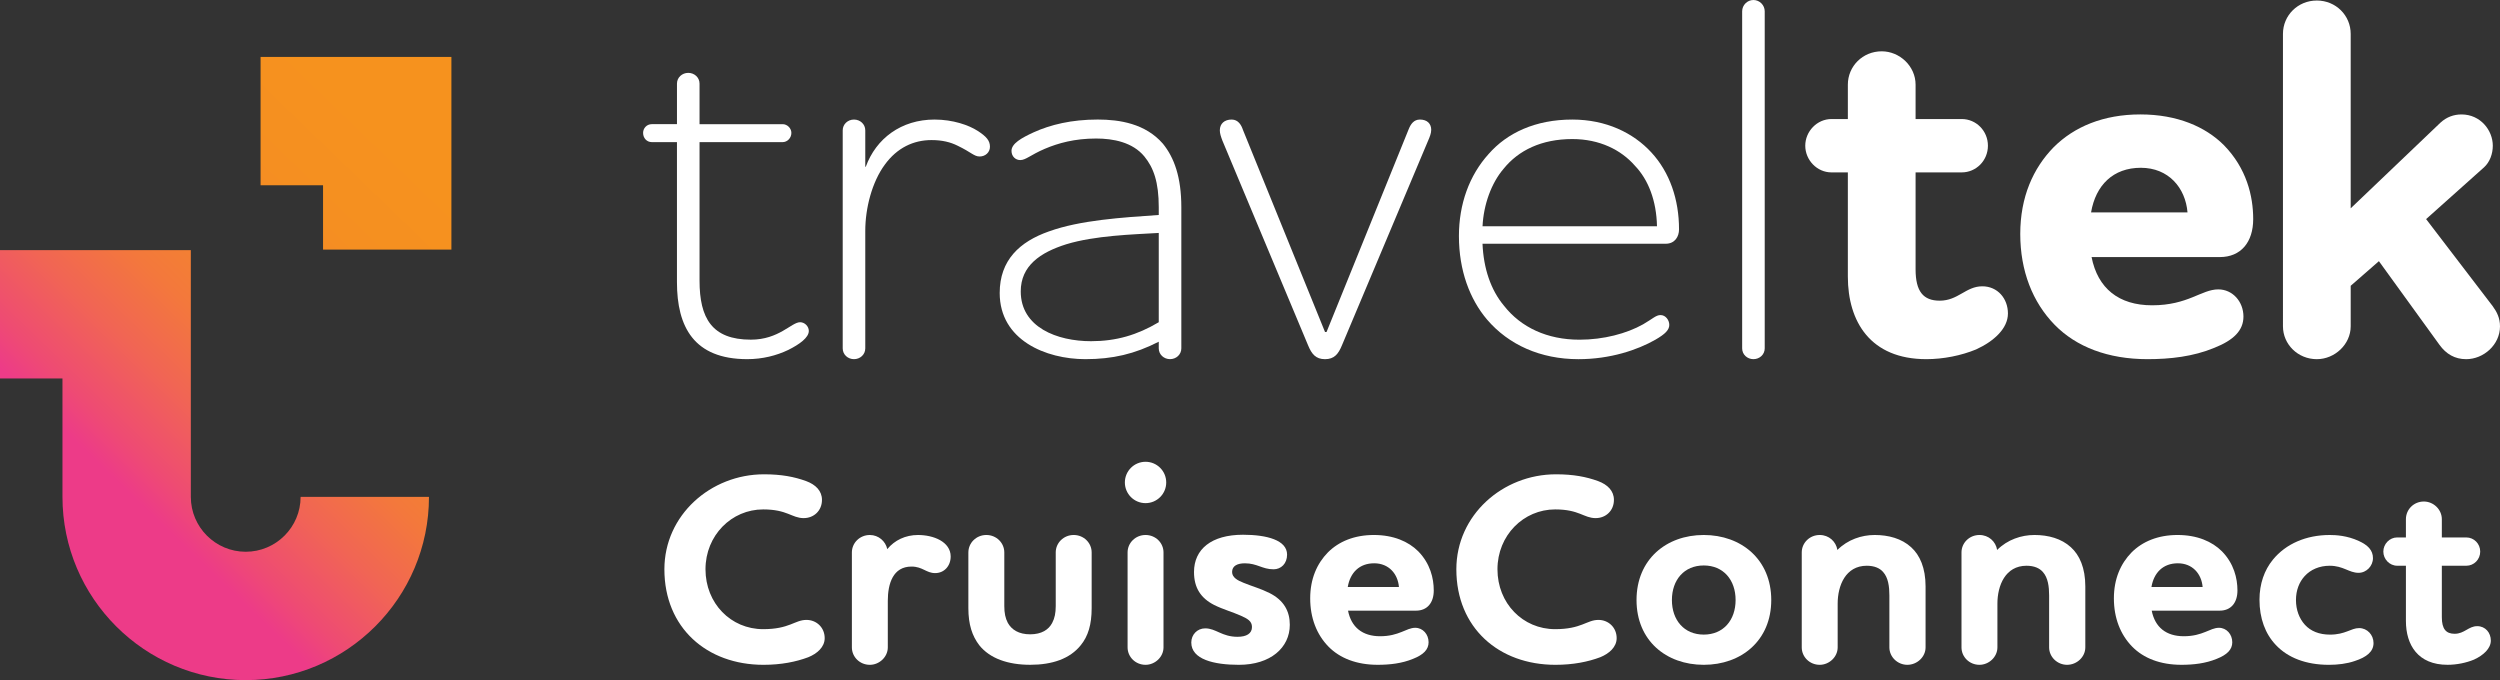 <?xml version="1.0" encoding="UTF-8"?>
<svg id="Layer_2" data-name="Layer 2" xmlns="http://www.w3.org/2000/svg" xmlns:xlink="http://www.w3.org/1999/xlink" viewBox="0 0 1901.45 517.29">
  <rect x="0" y="0" width="1901.45" height="517.29" fill="#333333" stroke="none"/>
  <defs>
    <style>
      .cls-1 {
        fill: url(#linear-gradient);
      }

      .cls-2 {
        fill: #fff;
      }
    </style>
    <linearGradient id="linear-gradient" x1="100.4" y1="377.17" x2="338.81" y2="130.11" gradientUnits="userSpaceOnUse">
      <stop offset="0" stop-color="#ed3b88"/>
      <stop offset=".08" stop-color="#ee4b73"/>
      <stop offset=".24" stop-color="#f16554"/>
      <stop offset=".39" stop-color="#f3783c"/>
      <stop offset=".56" stop-color="#f4862b"/>
      <stop offset=".74" stop-color="#f58f21"/>
      <stop offset=".97" stop-color="#f6921e"/>
    </linearGradient>
  </defs>
  <g id="Layer_2-2" data-name="Layer 2">
    <g>
      <g>
        <path class="cls-2" d="m514.89,94.44v-30.83c0-4.68,3.9-8.19,8.59-8.19s8.58,3.51,8.58,8.19v30.83h63.22c3.51,0,6.63,3.12,6.63,6.63,0,3.9-3.12,7.03-6.63,7.03h-63.22v105.36c0,28.49,9.37,44.88,39.02,44.88,21.46,0,30.83-13.27,37.46-13.27,3.51,0,6.63,3.12,6.63,6.63,0,5.07-7.02,10.15-15.61,14.44-8.98,4.29-19.51,7.02-31.22,7.02-40.59,0-53.46-24.58-53.46-58.53v-106.54h-19.12c-3.9,0-6.63-3.12-6.63-7.03,0-3.51,2.73-6.63,6.63-6.63h19.12Z"/>
        <path class="cls-2" d="m743.57,99.51c6.63,4.29,9.37,7.41,9.37,12.1,0,4.29-3.51,7.41-7.81,7.41s-6.24-3.12-16.78-8.19c-5.46-2.73-11.71-4.29-19.9-4.29-13.66,0-26.15,5.85-35.51,18.73-9.76,13.27-14.83,33.17-14.83,50.34v89.37c0,4.69-3.9,8.19-8.58,8.19s-8.58-3.51-8.58-8.19V99.12c0-4.68,3.9-8.19,8.58-8.19s8.58,3.51,8.58,8.19v27.71h.39c7.8-21.46,26.93-35.9,52.29-35.9,14.05,0,26.15,4.29,32.78,8.59Z"/>
        <path class="cls-2" d="m797.82,176c23.81-8.59,55.42-10.54,83.51-12.49v-5.85c0-19.12-3.9-30.05-10.93-38.64-8.98-10.92-23.81-13.66-36.68-13.66-16.39,0-28.88,3.51-39.03,7.81-10.93,4.68-14.44,8.58-18.73,8.58-3.51,0-6.63-2.73-6.63-7.02,0-5.47,7.42-9.76,16.78-14.05,12.88-5.85,28.88-9.76,48.78-9.76,16.78,0,36.29,3.12,49.56,18.34,8.58,10.54,14.05,25.37,14.05,48.39v107.32c0,4.69-3.9,8.19-8.58,8.19s-8.59-3.51-8.59-8.19v-5.07c-18.34,9.37-35.12,13.27-55.81,13.27-30.05,0-65.17-14.44-65.17-50.34,0-24.98,15.22-39.02,37.46-46.83Zm83.51,69.07v-67.9c-19.9,1.17-48.39,1.95-70.24,8.58-19.9,6.25-34.73,16.39-34.73,35.9,0,27.32,27.71,37.86,53.46,37.86,19.12,0,35.12-4.69,51.51-14.44Z"/>
        <path class="cls-2" d="m1007.78,252.49h1.17l62.44-154.15c1.56-3.9,3.9-7.41,8.59-7.41,5.46,0,8.58,3.12,8.58,7.81,0,2.73-1.17,5.46-2.34,8.19l-65.56,155.71c-2.73,6.63-5.85,10.54-12.88,10.54s-10.15-3.9-12.88-10.54l-65.17-155.71c-1.17-3.12-1.95-5.46-1.95-7.81,0-5.07,3.51-8.19,8.98-8.19,5.07,0,7.41,4.29,8.58,7.81l62.44,153.76Z"/>
        <path class="cls-2" d="m1269.64,247.03c0,3.9-3.12,7.02-10.54,11.32-13.66,7.81-34.34,14.83-58.54,14.83-28.88,0-53.07-10.93-69.47-30.05-13.27-15.61-21.46-37.46-21.46-63.61,0-24.2,7.8-46.05,22.63-62.44,14.05-16,35.51-26.15,63.61-26.15,25.76,0,46.44,10.15,60.1,24.98,14.05,15.22,21.07,35.9,21.07,58.54,0,5.46-3.12,10.93-10.15,10.93h-139.32c.78,18.73,6.24,35.12,16.39,47.22,12.88,16.39,32.78,25.76,57.37,25.76,18.34,0,35.9-4.68,48.39-11.71,7.42-4.29,9.76-7.02,13.27-7.02,3.9,0,6.63,3.9,6.63,7.41Zm-9.37-74.93c-.39-19.51-6.63-35.51-16.78-46.05-10.54-12.1-26.93-20.29-47.61-20.29-23.42,0-40.98,8.59-52.29,22.63-9.36,10.93-15.22,27.32-16,43.71h132.68Z"/>
        <path class="cls-2" d="m1325.05,8.59c0-4.68,3.9-8.59,8.58-8.59s8.58,3.91,8.58,8.59v256.39c0,4.69-3.9,8.19-8.58,8.19s-8.58-3.51-8.58-8.19V8.59Z"/>
        <path class="cls-2" d="m1405.44,90.54v-26.15c0-14.05,11.32-25.36,25.76-25.36,13.66,0,25.76,11.32,25.76,25.36v26.15h35.12c10.93,0,19.9,8.97,19.9,20.29s-8.97,20.29-19.9,20.29h-35.12v73.76c0,16.78,5.85,23.81,18.34,23.81,14.05,0,19.9-10.93,32.39-10.93,11.71,0,19.51,9.37,19.51,20.68s-10.54,21.07-24.2,27.32c-11.32,4.69-24.98,7.41-37.85,7.41-42.54,0-59.71-28.49-59.71-62.83v-79.22h-12.49c-10.93,0-19.9-9.37-19.9-20.29s8.98-20.29,19.9-20.29h12.49Z"/>
        <path class="cls-2" d="m1706.32,240.78c0,10.54-7.42,17.95-22.24,23.81-16,6.63-33.56,8.58-50.73,8.58-30.05,0-54.24-9.36-70.63-26.14-16.78-17.17-26.15-40.98-26.15-69.07s9.76-49.95,25.37-65.95c15.61-15.61,37.85-24.98,65.95-24.98s49.56,9.37,63.61,23.42c17.17,17.56,22.24,38.63,22.24,56.19s-9.37,28.88-25.37,28.88h-97.56c4.68,23.8,20.68,36.68,46.05,36.68,27.32,0,37.46-12.1,50.34-12.1,10.93,0,19.12,9.37,19.12,20.68Zm-42.54-79.22c-1.56-18.73-14.44-33.95-35.51-33.95s-34.34,13.27-37.85,33.95h73.37Z"/>
        <path class="cls-2" d="m1845.25,166.64l50.73,66.34c3.12,4.29,5.47,8.97,5.47,15.22,0,14.05-12.49,24.98-25.76,24.98-8.58,0-15.22-3.9-20.29-10.93l-46.05-63.61-21.46,18.73v30.83c0,13.66-12.1,24.98-25.76,24.98-14.44,0-25.76-11.32-25.76-24.98V25.76c0-14.05,11.32-25.36,25.76-25.36s25.76,11.32,25.76,25.36v132.69l68.29-65.17c4.68-4.29,10.15-6.24,16-6.24,14.44,0,23.8,12.1,23.8,23.8,0,6.25-2.34,12.49-6.63,16.39l-44.1,39.41Z"/>
      </g>
      <g>
        <path class="cls-2" d="m611.3,394.07c-9.11,0-12.42-6.62-30.84-6.62-24.01,0-43.88,19.67-43.88,45.54s19.25,45.54,43.88,45.54c20.08,0,24.01-7.04,32.91-7.04,7.66,0,13.87,5.8,13.87,13.87,0,6.83-5.8,11.8-12.42,14.49-9.31,3.52-20.7,5.8-34.15,5.8-43.06,0-75.35-28.15-75.35-72.66,0-41.19,35.19-72.24,75.76-72.24,13.25,0,22.98,1.86,32.08,5.17,7.25,2.69,12.01,7.45,12.01,14.28,0,8.28-6.21,13.87-13.87,13.87Z"/>
        <path class="cls-2" d="m715,410.84c4.76,2.69,8.07,6.83,8.07,12.42,0,7.25-4.97,12.63-11.8,12.63s-9.52-4.97-18.01-4.97c-14.08,0-18.01,13.04-18.01,26.08v35.4c0,7.25-6.42,13.25-13.66,13.25-7.66,0-13.66-6-13.66-13.25v-72.24c0-7.25,6-13.25,13.66-13.25,6.62,0,12.01,4.76,13.25,10.76,5.59-6.83,13.87-10.76,23.39-10.76,5.8,0,12.01,1.24,16.77,3.93Z"/>
        <path class="cls-2" d="m736.53,420.15c0-7.25,6-13.25,13.66-13.25s13.66,6,13.66,13.25v40.78c0,5.38.83,9.32,2.69,12.83,2.9,5.17,8.28,8.69,16.97,8.69s14.08-3.52,16.77-8.69c1.86-3.52,2.69-7.45,2.69-12.83v-40.78c0-7.25,6-13.25,13.66-13.25s13.66,6,13.66,13.25v42.43c0,12.42-2.69,21.32-8.28,28.15-8.28,10.35-21.74,14.9-38.5,14.9s-30.64-4.76-38.71-14.9c-5.38-7.04-8.28-15.73-8.28-28.15v-42.43Z"/>
        <path class="cls-2" d="m855.55,366.95c0-8.69,7.04-15.73,15.73-15.73s15.73,7.04,15.73,15.73-7.04,15.73-15.73,15.73-15.73-7.04-15.73-15.73Zm15.73,39.95c7.66,0,13.66,6,13.66,13.25v72.24c0,7.25-6.42,13.25-13.66,13.25-7.66,0-13.66-6-13.66-13.25v-72.24c0-7.25,6-13.25,13.66-13.25Z"/>
        <path class="cls-2" d="m968.57,432.99c-8.49,0-12.42-4.55-21.73-4.55-5.59,0-9.73,1.86-9.73,6.62,0,4.14,4.14,6.42,8.9,8.28,6.62,2.69,12.83,4.35,19.46,7.66,11.18,5.59,15.53,14.08,15.53,24.22,0,17.39-14.7,30.43-38.71,30.43-19.04,0-36.22-4.14-36.22-16.97,0-6,4.55-10.76,10.56-10.76,8.28,0,12.63,6.42,24.63,6.42,6.83,0,10.97-2.48,10.97-7.45,0-4.55-3.52-6.42-8.69-8.69-6-2.69-13.46-4.76-20.08-8.07-10.14-5.18-15.32-13.04-15.32-25.05,0-17.39,13.25-28.36,37.26-28.36,18.22,0,33.53,4.14,33.53,15.11,0,6.83-4.55,11.18-10.35,11.18Z"/>
        <path class="cls-2" d="m1086.56,488.46c0,5.59-3.93,9.52-11.8,12.63-8.49,3.52-17.8,4.55-26.91,4.55-15.94,0-28.77-4.97-37.47-13.87-8.9-9.11-13.87-21.74-13.87-36.64s5.17-26.5,13.46-34.98c8.28-8.28,20.08-13.25,34.98-13.25s26.29,4.97,33.74,12.42c9.11,9.31,11.8,20.49,11.8,29.81s-4.97,15.32-13.46,15.32h-51.75c2.48,12.63,10.97,19.46,24.43,19.46,14.49,0,19.87-6.42,26.7-6.42,5.8,0,10.14,4.97,10.14,10.97Zm-22.56-42.02c-.83-9.94-7.66-18.01-18.84-18.01s-18.22,7.04-20.08,18.01h38.92Z"/>
        <path class="cls-2" d="m1213.66,394.07c-9.11,0-12.42-6.62-30.84-6.62-24.01,0-43.88,19.67-43.88,45.54s19.25,45.54,43.88,45.54c20.08,0,24.01-7.04,32.91-7.04,7.66,0,13.87,5.8,13.87,13.87,0,6.83-5.8,11.8-12.42,14.49-9.31,3.52-20.7,5.8-34.16,5.8-43.06,0-75.35-28.15-75.35-72.66,0-41.19,35.19-72.24,75.76-72.24,13.25,0,22.98,1.86,32.08,5.17,7.25,2.69,12.01,7.45,12.01,14.28,0,8.28-6.21,13.87-13.87,13.87Z"/>
        <path class="cls-2" d="m1295.84,406.9c28.57,0,51.34,18.63,51.34,49.47s-22.77,49.27-51.34,49.27-51.13-18.42-51.13-49.27,22.56-49.47,51.13-49.47Zm0,75.76c14.9,0,24.22-10.97,24.22-26.29s-9.31-26.29-24.22-26.29-24.22,10.97-24.22,26.29,9.31,26.29,24.22,26.29Z"/>
        <path class="cls-2" d="m1384.02,406.9c7.04,0,12.42,4.97,13.46,11.38,7.87-7.87,18.42-11.38,28.36-11.38,10.56,0,20.49,2.69,27.74,9.31,6.62,6,10.97,15.73,10.97,29.81v46.37c0,7.25-6.42,13.25-13.87,13.25s-13.66-6-13.66-13.25v-39.54c0-6.62-.83-13.46-4.76-17.8-2.48-2.9-6.62-4.76-12.42-4.76-16.15,0-22.15,15.11-22.15,28.77v33.33c0,7.25-6.42,13.25-13.66,13.25-7.66,0-13.66-6-13.66-13.25v-72.24c0-7.25,6-13.25,13.66-13.25Z"/>
        <path class="cls-2" d="m1505.52,406.9c7.04,0,12.42,4.97,13.46,11.38,7.87-7.87,18.42-11.38,28.36-11.38,10.56,0,20.49,2.69,27.74,9.31,6.62,6,10.97,15.73,10.97,29.81v46.37c0,7.25-6.42,13.25-13.87,13.25s-13.66-6-13.66-13.25v-39.54c0-6.62-.83-13.46-4.76-17.8-2.48-2.9-6.62-4.76-12.42-4.76-16.15,0-22.15,15.11-22.15,28.77v33.33c0,7.25-6.42,13.25-13.66,13.25-7.66,0-13.66-6-13.66-13.25v-72.24c0-7.25,6-13.25,13.66-13.25Z"/>
        <path class="cls-2" d="m1697.83,488.46c0,5.59-3.93,9.52-11.8,12.63-8.49,3.52-17.8,4.55-26.91,4.55-15.94,0-28.77-4.97-37.47-13.87-8.9-9.11-13.87-21.74-13.87-36.64s5.17-26.5,13.46-34.98c8.28-8.28,20.08-13.25,34.98-13.25s26.29,4.97,33.74,12.42c9.11,9.31,11.8,20.49,11.8,29.81s-4.97,15.32-13.46,15.32h-51.75c2.48,12.63,10.97,19.46,24.43,19.46,14.49,0,19.87-6.42,26.7-6.42,5.8,0,10.14,4.97,10.14,10.97Zm-22.56-42.02c-.83-9.94-7.66-18.01-18.84-18.01s-18.22,7.04-20.08,18.01h38.92Z"/>
        <path class="cls-2" d="m1793.87,435.68c-7.24,0-11.59-5.38-21.94-5.38-7.87,0-14.49,2.9-19.04,7.87-4.14,4.55-6.62,10.76-6.62,18.22s2.48,14.08,6.83,18.84c4.35,4.76,10.76,7.45,19.04,7.45,11.8,0,15.94-4.97,22.15-4.97s10.97,5.17,10.97,11.38c0,6.62-5.38,10.76-14.28,13.66-6,2.07-12.83,2.9-19.67,2.9-17.39,0-31.26-5.38-40.37-15.11-8.07-8.49-12.42-20.29-12.42-34.36,0-12.21,3.73-22.56,10.14-30.43,9.94-12.21,25.46-18.84,43.26-18.84,4.55,0,13.25.41,22.15,4.55,6.83,3.1,10.76,7.04,10.76,13.04s-4.97,11.18-10.97,11.18Z"/>
        <path class="cls-2" d="m1829.89,408.77v-13.87c0-7.45,6-13.46,13.66-13.46,7.25,0,13.66,6,13.66,13.46v13.87h18.63c5.8,0,10.56,4.76,10.56,10.76s-4.76,10.76-10.56,10.76h-18.63v39.12c0,8.9,3.11,12.63,9.73,12.63,7.45,0,10.56-5.8,17.18-5.8,6.21,0,10.35,4.97,10.35,10.97s-5.59,11.18-12.83,14.49c-6,2.48-13.25,3.93-20.08,3.93-22.56,0-31.67-15.11-31.67-33.33v-42.02h-6.62c-5.8,0-10.56-4.97-10.56-10.76s4.76-10.76,10.56-10.76h6.62Z"/>
      </g>
      <path class="cls-1" d="m186.89,517.29c-76.85,0-139.38-62.52-139.38-139.38v-90.05H0v-97.63h145.14v187.68c0,23.02,18.73,41.75,41.75,41.75s41.75-18.73,41.75-41.75h97.63c0,76.85-62.52,139.38-139.37,139.38ZM343.33,43.28h-145.14v97.63h47.51v48.95h97.63V43.28Z"/>
    </g>
  </g>
</svg>